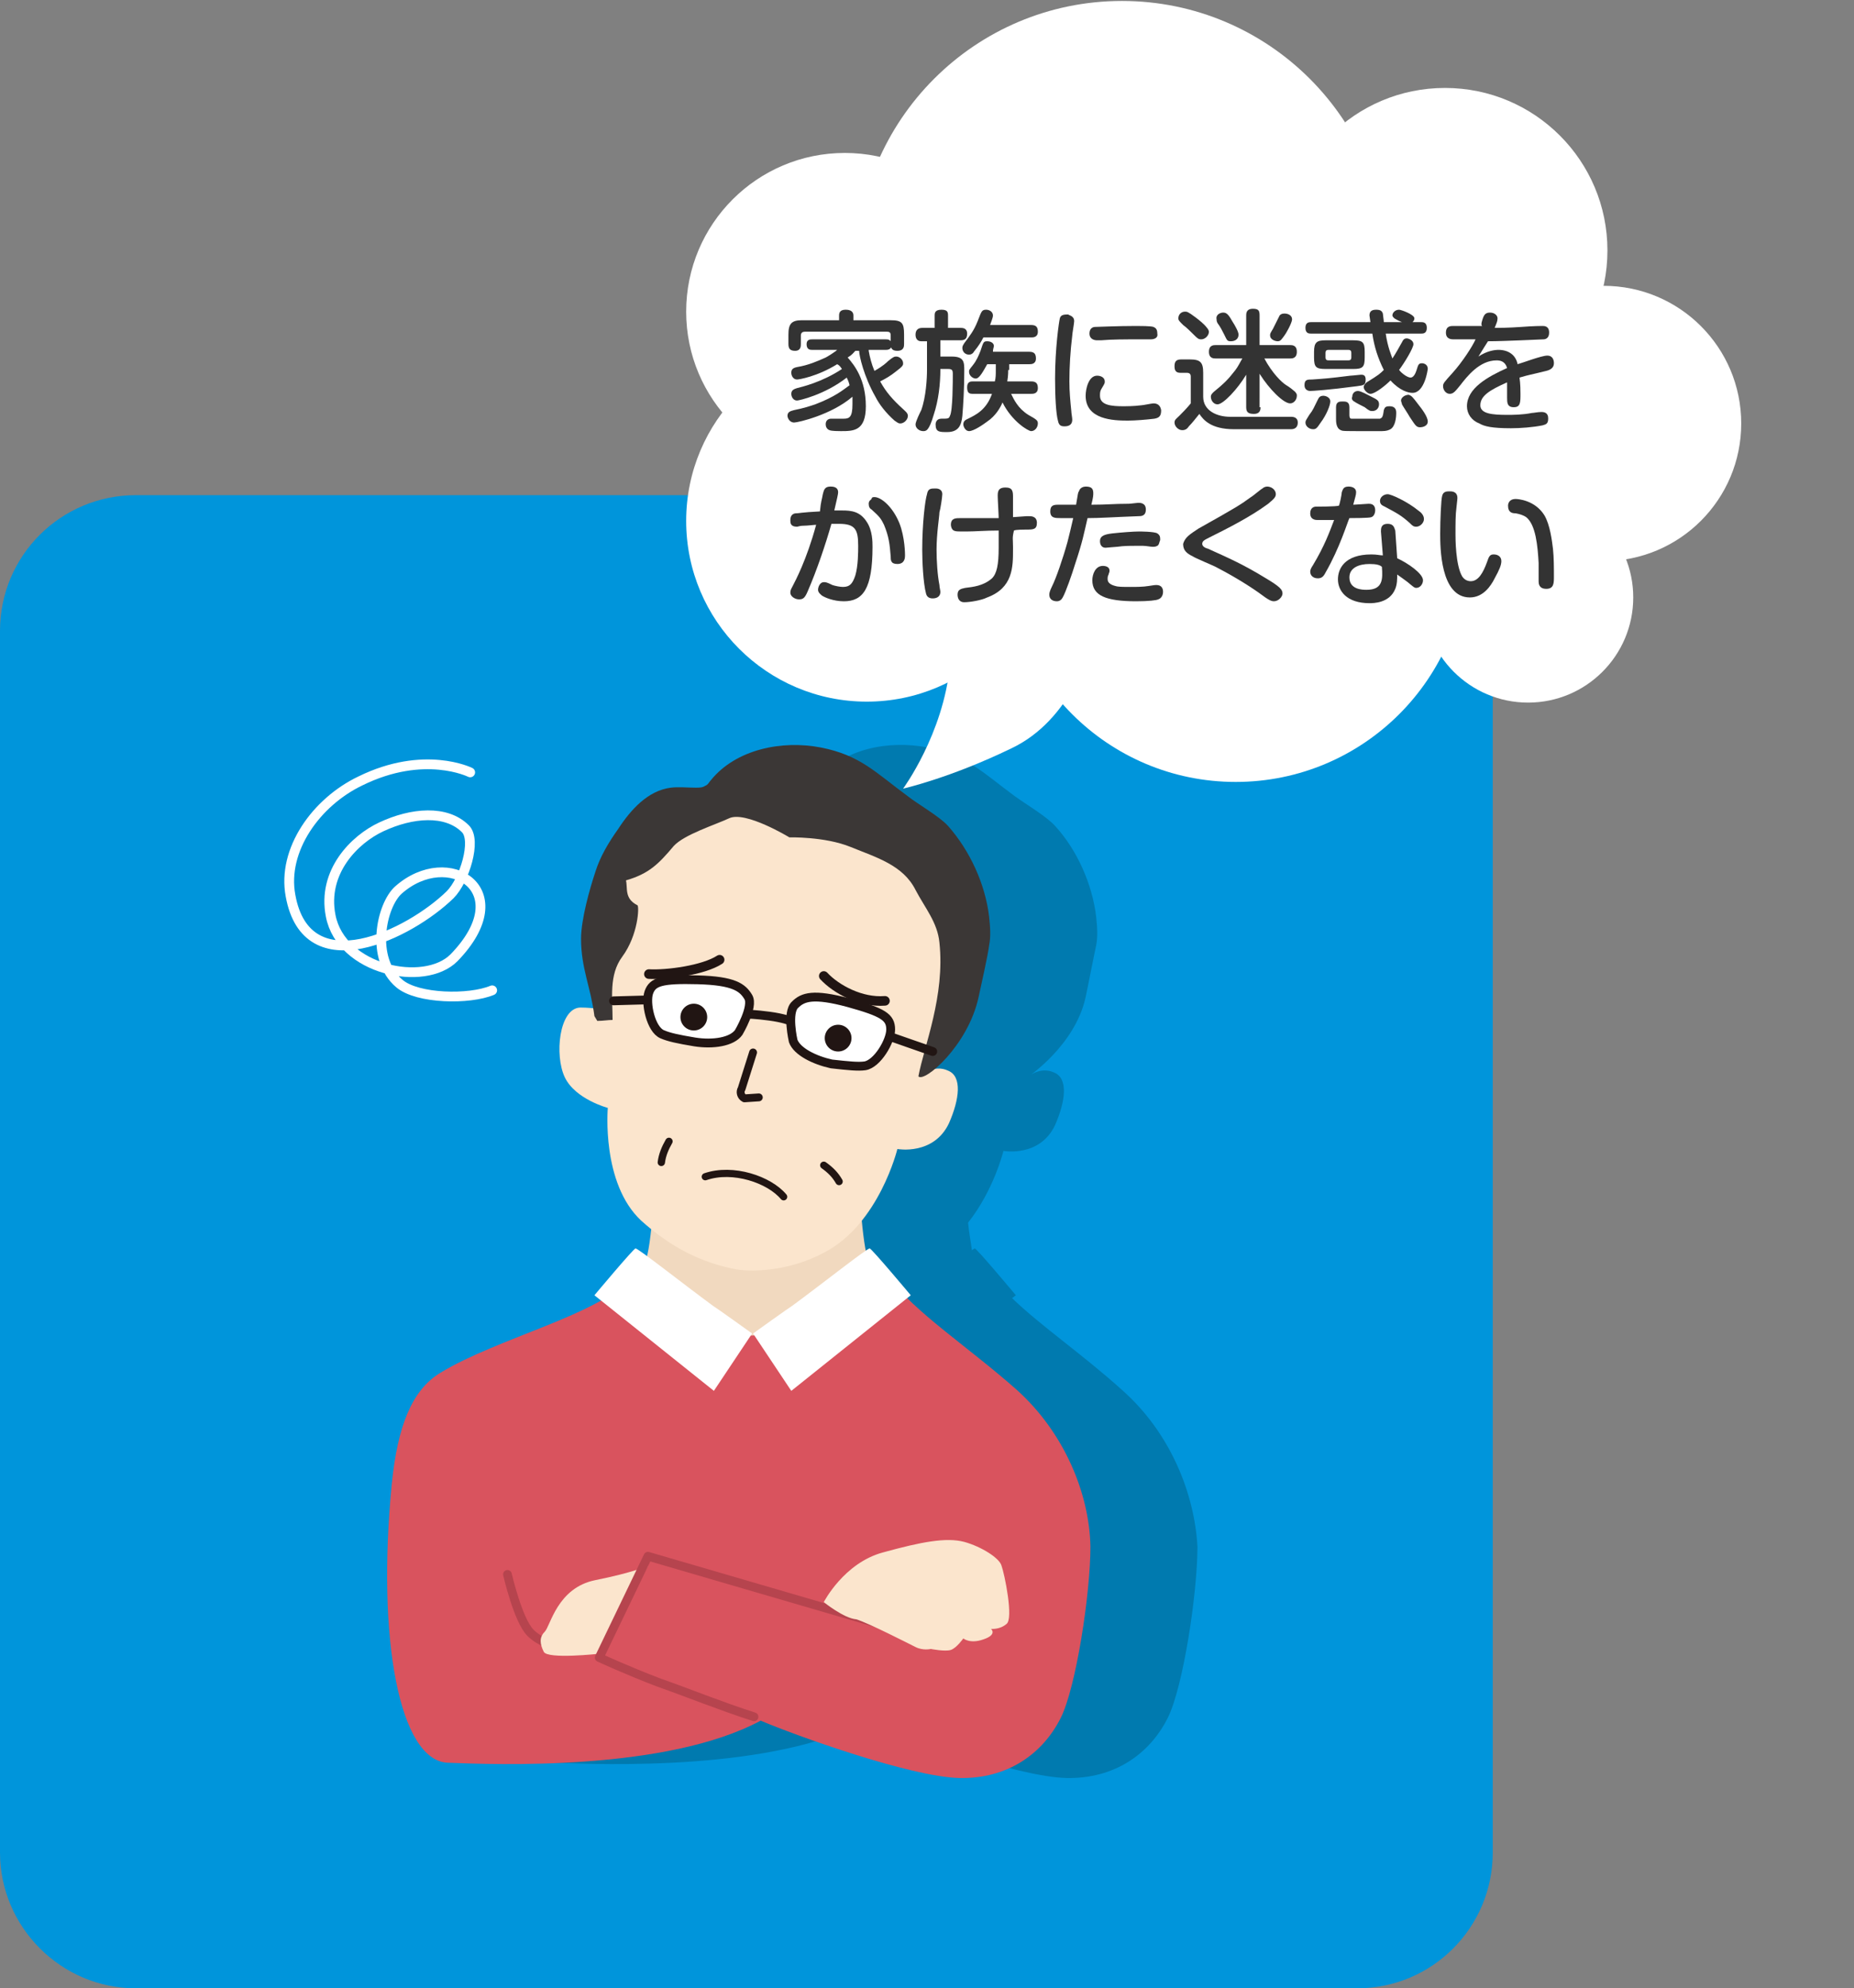 <?xml version="1.0" encoding="utf-8"?>
<!-- Generator: Adobe Illustrator 25.4.1, SVG Export Plug-In . SVG Version: 6.00 Build 0)  -->
<svg version="1.1" id="_x30_1" xmlns="http://www.w3.org/2000/svg" xmlns:xlink="http://www.w3.org/1999/xlink" x="0px" y="0px"
	 viewBox="0 0 194 208" style="enable-background:new 0 0 194 208;" xml:space="preserve">
<rect x="0" y="0" width="194" height="208" fill="#808080" stroke="none"/>
<style type="text/css">
	.st0{fill:#0095DB;}
	.st1{fill:#007AAF;}
	.st2{fill:#F1D9BF;}
	.st3{fill:#FBE5CD;}
	.st4{fill:#D9535E;}
	.st5{fill:#FFFFFF;}
	.st6{fill:#3B3736;}
	.st7{fill:none;stroke:#211513;stroke-width:0.824;stroke-linecap:round;stroke-linejoin:round;stroke-miterlimit:10;}
	.st8{fill:none;stroke:#211513;stroke-width:0.924;stroke-linecap:round;stroke-linejoin:round;stroke-miterlimit:10;}
	.st9{fill:#FFFFFF;stroke:#211513;stroke-width:0.924;stroke-linecap:round;stroke-linejoin:round;stroke-miterlimit:10;}
	.st10{fill:#211513;}
	.st11{fill:none;stroke:#B6444E;stroke-width:0.913;stroke-linecap:round;stroke-linejoin:round;stroke-miterlimit:10;}
	.st12{fill:none;stroke:#211513;stroke-width:0.753;stroke-linecap:round;stroke-linejoin:round;stroke-miterlimit:10;}
	.st13{fill:none;stroke:#211513;stroke-width:1.004;stroke-linecap:round;stroke-linejoin:round;stroke-miterlimit:10;}
	.st14{fill:none;stroke:#211513;stroke-width:0.768;stroke-linecap:round;stroke-linejoin:round;stroke-miterlimit:10;}
	.st15{fill:none;stroke:#FFFFFF;stroke-width:1.022;stroke-linecap:round;stroke-linejoin:round;stroke-miterlimit:10;}
	.st16{fill:#333333;}
</style>
<g>
	<path class="st0" d="M142,208H14.2C6.4,208,0,201.6,0,193.8V66c0-7.9,6.4-14.2,14.2-14.2H142c7.9,0,14.2,6.4,14.2,14.2v127.8
		C156.2,201.6,149.9,208,142,208z"/>
	<path class="st1" d="M117.4,145.4c-4.1-3.7-8.5-6.7-11.5-9.6l0.4-0.3c0,0-4.1-4.9-4.3-4.9c0,0-0.2,0.1-0.3,0.2
		c-0.1-0.8-0.3-1.8-0.4-2.9c2.7-3.4,3.7-7.5,3.7-7.5s3.8,0.7,5.4-2.7c1.1-2.5,1.4-4.9-0.1-5.5c-1.5-0.7-2.8,0.5-2.8,0.5
		s5-3.3,6.1-8.4c0.2-0.9,0.9-4.5,1.1-5.4c0.2-1,0.1-2,0-3c-0.4-3.4-2-7-4.3-9.5c-0.9-1-3.1-2.3-4.2-3.1c-3.4-2.5-4.9-4.2-9.1-5.1
		c-4.1-0.8-8.9,0.1-11.5,3.4c-0.2,0.2-0.4,0.5-0.6,0.6c-0.3,0.2-0.7,0.2-1,0.2c-0.9,0-1.7-0.1-2.6,0c-2.4,0.3-4.2,2.3-5.5,4.3
		c-1,1.4-1.8,2.9-2.4,4.5c-0.6,1.9-1.4,5.1-1.5,7c0,2.8,0.7,4.7,1.2,7.3c-0.4,0-0.8-0.1-1.3,0c-2.2,0.1-2.7,5-1.6,7.3
		c1.1,2.3,4.5,3.2,4.5,3.2s-0.7,7.9,3.5,11.8c0.3,0.3,0.7,0.6,1.1,0.9c-0.1,1.1-0.3,2-0.4,2.6c-0.7-0.5-1.2-0.9-1.3-0.8
		c-0.2,0-4.3,4.9-4.3,4.9l0.7,0.6c-4.5,2.6-12.2,4.8-16.8,7.6c-3,1.8-4.5,5.6-5.1,11.6c-1.6,16.3,0.8,28.9,5.8,29.2
		c5.1,0.2,22.9,0.9,32.8-4.4c3.5,1.5,15.7,5.9,20.8,6c5,0.1,8.7-2.5,10.6-6.3c1.6-3.2,3.1-13,3.1-17.9
		C125,156.3,122.5,149.9,117.4,145.4z"/>
	<g>
		<path class="st2" d="M108.7,158.5c-0.6-6-4.8-10.6-7.8-12.6c-5.8-3.8-7.8-9.8-10-14c-0.7-1.3-1.1-9.3-1.1-9.3l-9.1,0.3l-12.1-0.2
			c0,0-0.4,8-1.1,9.3c-2.2,4.2-8,12.3-13.7,16.1c-2.9,1.9-1.7,4.3-2.3,10.2c-0.5,5.6,5,3.1,5,3.1l23.1,7.5l2.6,0l27.2,0
			C109.5,168.9,109.3,164.1,108.7,158.5z"/>
		<path class="st3" d="M63.4,105.7c0,0-1.1-0.3-2.7-0.3c-2.2,0.1-2.7,5-1.6,7.3c1.1,2.3,4.5,3.2,4.5,3.2s-0.7,7.9,3.5,11.8
			c3,2.7,6.2,4.4,10,5.1c1.9,0.3,5.7,0.1,9.2-1.8c5.7-3,7.6-10.8,7.6-10.8s3.8,0.7,5.4-2.7c1.1-2.5,1.4-4.9-0.1-5.5
			c-1.5-0.7-2.8,0.5-2.8,0.5s5.5-12.9,2.2-18.2S87.3,83,81.2,83.4c-6.1,0.4-12.6,2.2-15.3,7.5C62.3,98.2,63.4,105.7,63.4,105.7z"/>
		<path class="st4" d="M106.4,145.4c-5.2-4.6-10.7-8.1-13.5-11.9c-0.2-0.3-6.2,1.3-10.3,4.7c-2.5,2.1-6.1,2-8.5-0.2
			c-3.6-3.3-8-4.5-8.3-4.2c-3,3.7-13.8,6.2-19.7,9.8c-3,1.8-4.5,5.6-5.1,11.6c-1.6,16.3,0.8,28.9,5.8,29.2
			c5.1,0.2,22.9,0.9,32.8-4.4c3.5,1.5,15.7,5.9,20.8,6c5,0.1,8.7-2.5,10.6-6.3c1.6-3.2,3.1-13,3.1-17.9
			C114,156.3,111.4,149.9,106.4,145.4z"/>
		<path class="st5" d="M78.7,139.5c0,0-3.9-2.8-4.1-2.9c-3-2.2-7.8-6-8.1-6c-0.2,0-4.3,4.9-4.3,4.9l12.5,10L78.7,139.5z"/>
		<path class="st5" d="M78.8,139.5c0,0,3.9-2.8,4.1-2.9c3-2.2,7.8-6,8.1-6c0.2,0,4.3,4.9,4.3,4.9l-12.5,10L78.8,139.5z"/>
		<path class="st6" d="M62.2,106.3c-0.4-3.1-1.4-5-1.4-8.1c0-2,0.9-5.2,1.5-7c0.5-1.6,1.4-3.1,2.4-4.5c1.3-2,3.1-4,5.5-4.3
			c0.8-0.1,1.7,0,2.6,0c0.4,0,0.7,0,1-0.2c0.3-0.1,0.4-0.4,0.6-0.6c2.6-3.2,7.4-4.2,11.5-3.4s5.7,2.6,9.1,5.1c1,0.8,3.3,2.1,4.2,3.1
			c2.3,2.6,3.9,6.1,4.3,9.5c0.1,1,0.2,2,0,3c-0.1,0.9-0.9,4.5-1.1,5.4c-1.1,5.1-5.7,9-6.3,8.3c0.6-3.2,2.8-8.4,2.2-14
			c-0.2-2.1-1.5-3.6-2.5-5.5c-1.3-2.6-4.1-3.4-6.8-4.5c-2.7-1.1-6.4-1-6.4-1s-4.6-2.8-6.3-2c-1.5,0.7-4.7,1.7-5.8,2.9
			c-1.6,1.9-2.6,2.9-5,3.6c0.2,0.8-0.2,1.9,1.2,2.6c0.2,0.1,0.1,3.1-1.6,5.4c-1.4,1.9-1,4.3-1,6.6c-0.5,0-1,0.1-1.6,0.1L62.2,106.3z
			"/>
		<path class="st7" d="M78.8,110.1l-1.2,3.8c-0.2,0.3-0.1,0.8,0.3,1l1.5-0.1"/>
		<g>
			<path class="st8" d="M78.3,106.1c0,0,0.7,0,2.2,0.2c1.5,0.2,2.2,0.5,2.2,0.5"/>
			<line class="st8" x1="67.8" y1="104.6" x2="64.2" y2="104.7"/>
			<line class="st8" x1="93.3" y1="108.5" x2="97.6" y2="110"/>
			<path class="st9" d="M83,108.9c0,0-0.7-3,0.2-3.8c0.8-0.8,1.9-1.2,5.6-0.2c3.6,1,4.4,1.5,4.4,2.8c0,1.2-1.4,3.6-2.7,3.8
				c-0.7,0.1-1.7,0-3.5-0.2C85.2,110.9,83.4,110,83,108.9z"/>
			<path class="st9" d="M77.3,108c0,0,1.6-2.7,1-3.7c-0.6-1-1.5-1.7-5.3-1.8s-4.7,0.2-5.1,1.3c-0.4,1.1,0.2,3.9,1.4,4.4
				c0.7,0.3,1.6,0.5,3.4,0.8C74.6,109.3,76.6,109,77.3,108z"/>
		</g>
		<circle class="st10" cx="72.6" cy="106.4" r="1.4"/>
		<circle class="st10" cx="87.7" cy="108.6" r="1.4"/>
		<path class="st11" d="M57.8,172.1c0,0-1.3-0.3-2.3-1.3c-1.3-1.3-2.4-6.1-2.4-6.1"/>
		<path class="st3" d="M67.8,163.8c0,0-1.5,0.7-5.5,1.5s-4.7,4.8-5.3,5.4s-0.5,1.3-0.1,2.1s5.8,0.2,5.8,0.2L67.8,163.8z"/>
		<path class="st11" d="M78.9,179.6c-3.7-1.2-6.6-2.4-10-3.6c-3.4-1.3-6.2-2.6-6.2-2.6l5.1-10.6l25.7,7.5"/>
		<path class="st3" d="M86.2,167.6c0,0,2.1-4.1,6.2-5.2c4-1.1,6.6-1.6,8.5-1.1c1.8,0.5,3.7,1.7,3.9,2.5c0.3,0.8,1.3,5.6,0.5,6.1
			c-0.7,0.6-1.6,0.5-1.6,0.5s0.7,0.6-0.8,1.1c-1.4,0.5-2.1-0.1-2.1-0.1s-0.7,1-1.3,1.2c-0.6,0.2-2.1-0.1-2.1-0.1s-0.8,0.2-1.6-0.2
			s-4.9-2.5-6.2-2.9C88.3,169.3,86.2,167.6,86.2,167.6z"/>
		<path class="st12" d="M73.8,123.1c2.9-1,6.7,0.3,8.2,2.1"/>
		<path class="st13" d="M67.9,101.9c1.9,0.1,5.7-0.4,7.4-1.5"/>
		<path class="st13" d="M92.6,104.7c-2.5,0.2-5.1-1.2-6.4-2.6"/>
		<path class="st14" d="M70,119.4c-0.4,0.7-0.7,1.4-0.8,2.2"/>
		<path class="st14" d="M86.2,121.9c0.7,0.5,1.2,1,1.6,1.7"/>
	</g>
	<path class="st15" d="M49.2,80.8c0,0-4.8-2.4-11.5,0.9c-4.6,2.2-8.2,7.2-7.3,12c1.7,9.4,12.5,4,16.7-0.1c1.5-1.5,2.8-5.7,1.6-6.9
		c-2-2-5.6-1.7-8.8-0.2c-2.8,1.3-6.2,4.7-5.3,9.3c1.1,5.7,9.8,7.5,12.9,4.4c6.9-7.1-0.6-11.7-5.8-7.1c-1.8,1.6-3,7.2,0.1,9.8
		c1.9,1.6,7.3,1.7,9.7,0.7"/>
	<g>
		<circle class="st5" cx="88.4" cy="32.6" r="16.6"/>
		<circle class="st5" cx="117.4" cy="27.9" r="27.8"/>
		<circle class="st5" cx="151.2" cy="26.2" r="17"/>
		<circle class="st5" cx="149.3" cy="44" r="17"/>
		<circle class="st5" cx="167.8" cy="44.3" r="14.4"/>
		<circle class="st5" cx="159.9" cy="62.5" r="11"/>
		<circle class="st5" cx="129.3" cy="57.6" r="24.2"/>
		<circle class="st5" cx="90.7" cy="54.5" r="18.9"/>
		<path class="st5" d="M94.5,82.5c0,0,4.9-1.1,11.3-4.2c6.4-3,8.3-10.6,8.3-10.6l-16.6-8.3c0,0,2.6,3,1.9,10.2
			C98.7,76.8,94.5,82.5,94.5,82.5z"/>
	</g>
	<g>
		<path class="st16" d="M90.9,36.7c0.1,0.6,0.3,1.4,0.6,2.1c0.9-0.5,1.3-0.9,1.4-1c0.6-0.5,0.7-0.5,0.9-0.5c0.3,0,0.7,0.3,0.7,0.7
			c0,0.2,0,0.3-0.8,0.9c-0.5,0.4-1,0.7-1.6,1c0.6,1.1,1.3,1.9,2.4,2.9c0.2,0.2,0.5,0.4,0.5,0.7c0,0.4-0.4,0.8-0.8,0.8
			c-0.2,0-0.3-0.1-0.6-0.3c-0.9-0.8-1.6-1.7-2-2.5c-1.2-2.1-1.7-4.3-1.7-4.8h-0.4c-0.2,0.2-0.3,0.4-0.8,0.7c0.7,0.8,1.9,2.3,1.9,5.1
			c0,2.6-1.3,2.6-2.6,2.6c-0.2,0-1,0-1.2-0.1c-0.3-0.1-0.4-0.4-0.4-0.6c0-0.6,0.5-0.6,0.6-0.6c0.2,0,1.1,0,1.3,0
			c0.6,0,0.9-0.2,0.9-1.5c0-0.1,0-0.4,0-0.8c-2.2,1.9-5.7,2.7-6.1,2.7c-0.5,0-0.7-0.5-0.7-0.7c0-0.4,0.3-0.5,0.7-0.6
			c1-0.2,1.6-0.4,2.2-0.6c2.1-0.8,2.9-1.5,3.6-2c-0.1-0.4-0.2-0.6-0.3-0.8c-2.3,1.8-5,2.4-5.2,2.4c-0.4,0-0.6-0.4-0.6-0.7
			c0-0.4,0.3-0.5,0.6-0.6c0.4-0.1,2.6-0.6,4.7-2c-0.2-0.3-0.3-0.4-0.5-0.5c-2.1,1.3-4,1.6-4.2,1.6c-0.4,0-0.6-0.4-0.6-0.7
			c0-0.3,0.1-0.5,0.6-0.6c1.2-0.2,2.1-0.6,3-1c0.2-0.1,1-0.6,1.2-0.8h-2.6c-0.2,0-0.6,0-0.6-0.6c0-0.5,0.4-0.5,0.6-0.5h7.7
			c0.2,0,0.6,0,0.6,0.6c0,0.5-0.5,0.5-0.6,0.5H90.9z M93.2,33.5c1.2,0,1.4,0.3,1.4,1.5v1c0,0.2,0,0.7-0.7,0.7
			c-0.5,0-0.7-0.2-0.7-0.7v-0.9c0-0.3-0.1-0.4-0.4-0.4h-8.6c-0.2,0-0.4,0.1-0.4,0.4V36c0,0.2,0,0.7-0.6,0.7c-0.5,0-0.7-0.2-0.7-0.7
			v-1c0-1.1,0.3-1.5,1.4-1.5h3.9v-0.5c0-0.4,0.2-0.6,0.7-0.6c0.5,0,0.8,0.2,0.8,0.6v0.5H93.2z"/>
		<path class="st16" d="M99.6,37.3c1.3,0,1.3,0.6,1.3,1.5c0,1.8-0.1,3.5-0.2,4.7c-0.1,1-0.4,1.7-1.6,1.7c-0.8,0-1.2,0-1.2-0.8
			c0-0.2,0.1-0.6,0.6-0.6c0.7,0,0.8,0,0.9-0.3c0.3-0.5,0.3-3.7,0.3-4.4c0-0.4-0.1-0.5-0.5-0.5h-0.8c0,1.6-0.2,3.3-0.7,4.8
			c-0.5,1.7-0.8,1.7-1.1,1.7c-0.4,0-0.8-0.3-0.8-0.7c0-0.3,0.5-1.3,0.6-1.5c0.5-1.4,0.6-3.3,0.6-4.2v-3h-0.6c-0.1,0-0.6,0-0.6-0.7
			c0-0.5,0.3-0.7,0.7-0.7h1.3V33c0-0.2,0-0.6,0.7-0.6c0.6,0,0.7,0.2,0.7,0.6v1.3h1.3c0.2,0,0.7,0,0.7,0.6c0,0.5-0.2,0.7-0.7,0.7
			h-2.1v1.7H99.6z M102.9,35.3c-0.2,0.4-0.5,0.9-1,1.5c-0.1,0.2-0.3,0.3-0.5,0.3c-0.4,0-0.7-0.3-0.7-0.7c0-0.1,0-0.2,0.2-0.5
			c0.6-0.8,1-1.3,1.4-2.3c0.4-1,0.4-1.2,0.9-1.2c0.3,0,0.7,0.2,0.7,0.6c0,0.1,0,0.2-0.3,1h4.3c0.5,0,0.7,0.2,0.7,0.7
			c0,0.6-0.5,0.6-0.7,0.6H102.9z M105.5,38.7c0,0.1,0,0.6-0.1,1.2h2.5c0.5,0,0.7,0.2,0.7,0.7c0,0.6-0.5,0.6-0.7,0.6h-2.1
			c0.3,0.6,0.7,1.5,1.8,2.2c0.9,0.5,1,0.6,1,0.9c0,0.4-0.3,0.8-0.7,0.8c-0.3,0-2-1-3-3c-0.2,0.5-0.7,1.4-1.6,2c-0.4,0.3-1.4,1-1.9,1
			c-0.4,0-0.6-0.5-0.6-0.7c0-0.4,0.3-0.5,0.5-0.6c0.8-0.4,1.9-0.9,2.5-2.6h-2c-0.4,0-0.6-0.1-0.6-0.7c0-0.6,0.4-0.6,0.6-0.6h2.3
			c0.1-0.4,0.1-0.7,0.1-1.2v-0.6h-0.9c-0.4,0.7-0.8,1.5-1.2,1.5c-0.3,0-0.7-0.3-0.7-0.7c0-0.2,0-0.2,0.4-0.7c0.4-0.5,0.6-1,0.8-1.5
			c0.3-0.9,0.3-1,0.7-1c0.4,0,0.7,0.2,0.7,0.5c0,0.1-0.1,0.3-0.1,0.6h3.8c0.5,0,0.7,0.2,0.7,0.7c0,0.6-0.5,0.6-0.7,0.6h-2.1V38.7z"
			/>
		<path class="st16" d="M112.4,33.6c0,0.2-0.2,1.3-0.2,1.5c-0.2,1.6-0.3,3.3-0.3,4.8c0,1.1,0.1,2.1,0.2,3.1c0,0.2,0.1,0.7,0.1,0.9
			c0,0.4-0.2,0.7-0.8,0.7c-0.4,0-0.6-0.1-0.7-0.6c-0.2-0.7-0.3-2.5-0.3-4.4c0-3.1,0.4-5.9,0.5-6.3c0.1-0.4,0.5-0.4,0.9-0.4
			C111.8,33,112.4,33,112.4,33.6z M120.8,43.8c-0.8,0.1-2,0.2-2.8,0.2c-1.5,0-4.4-0.1-4.4-2.6c0-0.7,0.3-2.1,1.2-2.1
			c0.4,0,0.8,0.2,0.8,0.6c0,0.2,0,0.2-0.3,0.7c-0.2,0.3-0.2,0.5-0.2,0.8c0,1,1.2,1.1,2.5,1.1c0.2,0,1,0,1.8-0.1
			c0.2,0,1.1-0.2,1.3-0.2c0.3,0,0.7,0.1,0.8,0.7C121.5,43.4,121.4,43.7,120.8,43.8z M120.4,35.5c-0.2,0-1.1,0-1.3,0
			c-1.3,0-2.8,0-3.9,0.1c-0.2,0-0.3,0-0.4,0c-0.4,0-0.8-0.2-0.8-0.7c0-0.6,0.4-0.7,0.6-0.7c0.3,0,2.3-0.1,4.3-0.1
			c0.4,0,1.5,0,1.8,0.1c0.2,0.1,0.4,0.2,0.4,0.7C121.2,35.4,120.7,35.5,120.4,35.5z"/>
		<path class="st16" d="M135.1,43.6c0.3,0,0.7,0.1,0.7,0.6c0,0.5-0.3,0.7-0.7,0.7h-6c-2.4,0-3.2-1-3.6-1.6c-0.4,0.5-0.8,1-1.1,1.3
			c-0.2,0.3-0.4,0.4-0.7,0.4c-0.4,0-0.8-0.4-0.8-0.8c0-0.3,0.2-0.4,0.5-0.7c0.2-0.2,0.8-0.8,1.2-1.3v-2.8c0-0.1,0-0.4-0.4-0.4h-0.7
			c-0.5,0-0.6-0.3-0.6-0.7c0-0.5,0.2-0.7,0.7-0.7h0.9c1.1,0,1.4,0.3,1.4,1.4v2.5c0,1.5,1.5,2.1,2.8,2.1H135.1z M125.1,33.2
			c0.4,0.3,0.9,0.7,1.2,1.1c0.1,0.1,0.2,0.3,0.2,0.4c0,0.4-0.4,0.8-0.8,0.8c-0.3,0-0.4-0.1-0.8-0.5c-0.2-0.2-0.8-0.8-1.1-1
			c-0.4-0.4-0.5-0.5-0.5-0.7c0-0.4,0.3-0.7,0.7-0.7C124.2,32.6,124.3,32.6,125.1,33.2z M131.9,42.6c0,0.2,0,0.7-0.7,0.7
			c-0.6,0-0.8-0.2-0.8-0.7v-3.4c-0.9,1.5-2.4,3.1-3,3.1c-0.4,0-0.7-0.4-0.7-0.8c0-0.2,0.1-0.3,0.3-0.5c1.1-0.9,1.5-1.3,2.2-2.2
			c0.4-0.5,0.6-1,0.8-1.3h-2.8c-0.2,0-0.7,0-0.7-0.7c0-0.7,0.5-0.7,0.7-0.7h3.2v-3.1c0-0.2,0-0.7,0.7-0.7c0.6,0,0.7,0.2,0.7,0.7v3.1
			h3.2c0.2,0,0.7,0,0.7,0.7c0,0.7-0.5,0.7-0.7,0.7h-2.7c0.8,1.5,1.8,2.5,2.3,2.8c0.2,0.1,1,0.7,1,0.8c0.1,0.1,0.1,0.2,0.1,0.3
			c0,0.4-0.3,0.8-0.7,0.8c-0.7,0-2.2-1.5-3.2-3.1V42.6z M128,32.7c0.4,0,0.6,0.3,1,1c0.2,0.3,0.6,1,0.6,1.3c0,0.5-0.4,0.7-0.8,0.7
			c-0.4,0-0.4-0.1-0.7-0.7c-0.2-0.4-0.4-0.8-0.7-1.2c-0.1-0.2-0.1-0.3-0.1-0.4C127.2,32.9,127.7,32.7,128,32.7z M134.4,35.1
			c-0.3,0.4-0.4,0.6-0.7,0.6c-0.3,0-0.8-0.2-0.8-0.6c0-0.2,0-0.2,0.3-0.7c0.1-0.2,0.6-1.2,0.7-1.4c0.1-0.1,0.2-0.2,0.5-0.2
			c0.4,0,0.8,0.2,0.8,0.6C135.2,33.8,134.5,35,134.4,35.1z"/>
		<path class="st16" d="M142,40.4c-3,0.4-4.7,0.5-4.9,0.5c-0.2,0-0.6-0.1-0.6-0.6c0-0.6,0.3-0.6,0.8-0.6c1.4-0.1,1.6-0.1,4-0.4
			c0.2,0,1-0.1,1.1-0.1c0.2,0,0.5,0,0.5,0.5C142.9,40.3,142.7,40.3,142,40.4z M139.2,42c0,0.4-0.4,1.4-1,2.2
			c-0.4,0.6-0.5,0.7-0.8,0.7c-0.4,0-0.8-0.3-0.8-0.7c0-0.2,0.1-0.3,0.4-0.8c0.4-0.5,0.5-0.8,0.9-1.6c0.1-0.2,0.2-0.4,0.6-0.4
			C138.6,41.4,139.2,41.5,139.2,42z M148.7,33.7c0.2,0,0.6,0,0.6,0.6c0,0.6-0.4,0.6-0.6,0.6H145c0.2,1.4,0.6,2.3,0.7,2.6
			c0.4-0.6,0.6-1,1-1.7c0.1-0.2,0.2-0.4,0.5-0.4c0.2,0,0.7,0.2,0.7,0.6c0,0.4-0.9,1.9-1.5,2.7c0.3,0.4,0.9,0.8,1.2,0.8
			c0.3,0,0.5-0.4,0.6-0.7c0.2-0.6,0.2-0.8,0.6-0.8c0,0,0.6,0,0.6,0.6c0,0-0.3,2.5-1.6,2.5c-0.4,0-1.3-0.2-2.3-1.3
			c-0.5,0.5-1.6,1.4-2.1,1.4c-0.3,0-0.7-0.4-0.7-0.7c0-0.2,0.1-0.3,0.3-0.5c1.3-0.8,1.4-0.9,1.8-1.3c-0.6-1.2-1-2.4-1.2-3.8h-6.4
			c-0.2,0-0.6,0-0.6-0.6c0-0.6,0.4-0.6,0.6-0.6h6.2c0-0.1-0.1-0.6-0.1-0.7c0-0.4,0.2-0.6,0.7-0.6c0.4,0,0.6,0.1,0.7,0.4
			c0,0.1,0.1,0.7,0.1,0.9h1.9c-0.5-0.2-0.6-0.3-0.8-0.4c-0.1-0.1-0.2-0.2-0.2-0.3c0-0.3,0.3-0.6,0.7-0.6c0.2,0,1.6,0.5,1.6,0.9
			c0,0.2-0.1,0.3-0.2,0.4H148.7z M142.8,37.4c0,1-0.2,1.2-1.2,1.2h-2.9c-1,0-1.2-0.2-1.2-1.2v-0.6c0-1,0.3-1.2,1.2-1.2h2.9
			c1,0,1.2,0.2,1.2,1.2V37.4z M141.4,36.9c0-0.2-0.1-0.3-0.3-0.3H139c-0.2,0-0.3,0.1-0.3,0.3v0.5c0,0.2,0.1,0.3,0.3,0.3h2.1
			c0.2,0,0.3-0.1,0.3-0.3V36.9z M141.2,43.4c0,0.1,0,0.4,0.2,0.4c0.1,0,1,0,1.1,0c0.1,0,1.8,0,1.9,0c0.2-0.1,0.3-0.1,0.4-0.9
			c0.1-0.3,0.2-0.4,0.6-0.4c0.7,0,0.7,0.5,0.7,0.7c0,0.5-0.1,1.4-0.6,1.7c-0.2,0.1-0.4,0.2-0.9,0.2c-0.6,0-1.2,0-1.8,0
			c-2.2,0-2.3,0-2.5-0.1c-0.5-0.2-0.5-0.9-0.5-1.2v-1.2c0-0.6,0.4-0.6,0.7-0.6c0.3,0,0.7,0,0.7,0.6V43.4z M142.1,40.9
			c0.3,0,1,0.4,1.4,0.6c0.6,0.3,0.8,0.4,0.8,0.8c0,0.3-0.2,0.7-0.7,0.7c-0.2,0-0.3,0-0.8-0.4c-0.2-0.1-1-0.5-1.1-0.6
			c-0.2-0.1-0.3-0.3-0.2-0.5C141.5,41.2,141.7,40.9,142.1,40.9z M148.4,42.3c0.4,0.5,1,1.3,1,1.8c0,0.5-0.6,0.6-0.8,0.6
			c-0.4,0-0.5-0.2-1.1-1.1c-0.1-0.2-0.7-1.1-0.8-1.3c0-0.1-0.1-0.3-0.1-0.4c0-0.3,0.4-0.6,0.8-0.6C147.7,41.4,147.8,41.5,148.4,42.3
			z"/>
		<path class="st16" d="M155.2,33.2c0.1-0.2,0.2-0.5,0.7-0.5s0.8,0.3,0.8,0.6c0,0.3-0.1,0.5-0.3,1c0.4,0,1.4,0,2.8-0.1
			c1.3-0.1,2.1-0.1,2.2-0.1c0.2,0,0.7,0,0.7,0.7c0,0.6-0.4,0.7-0.6,0.7c-0.2,0-4.1,0.2-5.8,0.2c-0.2,0.3-0.5,0.8-1,1.6
			c0.9-0.6,1.7-0.7,2.1-0.7c1,0,1.8,0.5,2,1.5c0.4-0.1,2.5-0.9,3.1-0.9c0.6,0,0.7,0.5,0.7,0.8c0,0.5-0.4,0.7-0.8,0.8
			c-1.6,0.4-1.8,0.4-2.8,0.7c0.1,0.7,0.1,1.4,0.1,1.7c0,0.9,0,1.4-0.7,1.4c-0.7,0-0.7-0.5-0.7-1c0-0.2,0-1.3,0-1.6
			c-1.8,0.8-2.8,1.4-2.8,2.4c0,0.9,1.3,1,2.8,1c0.6,0,1.6,0,2.6-0.2c0.2,0,0.6-0.1,1-0.1c0.7,0,0.7,0.5,0.7,0.7
			c0,0.5-0.2,0.6-0.6,0.7c-1,0.2-2.3,0.3-3.3,0.3c-2,0-2.8-0.2-3.3-0.5c-0.8-0.3-1.3-1-1.3-1.8c0-1.9,2.2-3.1,4.2-4
			c-0.2-0.7-0.7-0.8-1.1-0.8c-1.8,0-3.1,1.7-3.8,2.6c-0.5,0.6-0.7,0.9-1.1,0.9c-0.4,0-0.7-0.4-0.7-0.8c0-0.3,0.1-0.4,1-1.4
			c1-1.1,2.1-2.8,2.4-3.5c-0.6,0-1.7,0-2.3,0c-0.2,0-0.8,0-0.8-0.7c0-0.7,0.5-0.7,0.8-0.7c2,0,2.2,0,3,0
			C154.9,34,155.1,33.5,155.2,33.2z"/>
		<path class="st16" d="M86.1,51.7c0.1-0.3,0.1-0.8,0.8-0.8c0.2,0,0.8,0,0.8,0.6c0,0.2-0.1,0.6-0.4,1.9c0.1,0,0.7,0,0.8,0
			c1,0,1.9,0.1,2.6,1.2c0.6,0.9,0.6,2.1,0.6,2.6c0,4.4-1,5.7-3,5.7c-1.1,0-2-0.4-2.3-0.6c-0.1-0.1-0.4-0.3-0.4-0.6
			c0-0.3,0.2-0.8,0.6-0.8c0.2,0,0.3,0,0.9,0.3c0.3,0.1,0.8,0.2,1.1,0.2c0.7,0,1-0.3,1.3-1.2c0.3-1,0.3-2.5,0.3-3.1
			c0-1.7-0.3-2.3-2-2.3c-0.3,0-0.7,0-0.8,0c-0.6,2.1-1.5,4.8-2.5,7.1c-0.3,0.7-0.5,0.8-0.9,0.8c-0.4,0-0.9-0.3-0.9-0.7
			c0-0.3,0.1-0.4,0.3-0.8c0.2-0.4,1.4-2.6,2.4-6.3c-0.2,0-0.9,0.1-1.4,0.1c-0.3,0-0.5,0.1-0.6,0.1c-0.7,0-0.7-0.4-0.7-0.7
			c0-0.6,0.4-0.7,0.6-0.7c0.3,0,0.5-0.1,2.5-0.2C85.9,52.4,86,52.3,86.1,51.7z M91.5,52c0.7,0,1.9,1,2.6,2.7
			c0.6,1.5,0.6,3.3,0.6,3.4c0,0.2,0,0.9-0.8,0.9c-0.7,0-0.7-0.4-0.7-0.8c-0.1-1.3-0.2-2.1-0.7-3.3c-0.3-0.6-0.4-0.8-1.3-1.6
			c-0.2-0.1-0.3-0.3-0.3-0.6c0-0.3,0.2-0.4,0.3-0.5C91.2,52,91.4,52,91.5,52z"/>
		<path class="st16" d="M98.6,51.7c0,0.3-0.2,1.6-0.3,1.9C98.3,54,98,55.8,98,57.5c0,1.2,0.1,2.7,0.3,3.7c0,0.2,0.1,0.6,0.1,0.7
			c0,0.6-0.5,0.7-0.8,0.7c-0.3,0-0.6-0.1-0.7-0.5c-0.3-1.1-0.4-3.4-0.4-4.6c0-2.7,0.3-5.2,0.5-5.8c0.1-0.6,0.4-0.6,0.9-0.6
			C98,51.1,98.6,51.1,98.6,51.7z M106,57.2v0.3c0,1.8,0,4-2.7,5c-0.6,0.3-1.8,0.5-2.4,0.5c-0.6,0-0.7-0.5-0.7-0.8
			c0-0.5,0.3-0.6,0.8-0.7c0.8-0.1,1.9-0.2,2.8-1c0.5-0.5,0.7-1.4,0.7-3.2c0-0.3,0-1.6,0-1.8c-1.4,0-2.4,0.1-3.4,0.1s-1.1,0-1.3-0.1
			c-0.2-0.1-0.3-0.4-0.3-0.6c0-0.7,0.5-0.7,1-0.7c2.3,0,2.6,0,4,0c0-0.4-0.1-1.9-0.1-2.3c0-0.4,0-0.9,0.8-0.9c0.6,0,0.8,0.2,0.8,0.9
			c0,1.1,0,1.2,0,2.2c0.2,0,1.2-0.1,1.4-0.1c0.2,0,0.3,0,0.3,0c0.2,0,0.8,0,0.8,0.7c0,0.7-0.4,0.7-1.1,0.7c-0.2,0-1.1,0-1.3,0.1
			C105.9,56.3,106,56.4,106,57.2z"/>
		<path class="st16" d="M111,54.2c-0.6,0-1.1,0-1.1-0.7c0-0.6,0.3-0.7,0.8-0.7h1.9c0.2-1.2,0.2-1.3,0.3-1.4c0.1-0.4,0.5-0.5,0.7-0.5
			c0.6,0,0.8,0.2,0.8,0.7c0,0.2,0,0.4-0.2,1.2c1.7,0,2.3-0.1,3.9-0.1c0.2,0,0.9-0.1,1-0.1c0.2,0,0.8,0,0.8,0.7
			c0,0.7-0.5,0.7-0.8,0.7c-2.7,0.1-4,0.2-5.3,0.2c-0.4,1.7-0.5,2.4-1.3,4.8c-0.3,1-1,3-1.3,3.5c-0.1,0.2-0.3,0.4-0.6,0.4
			c-0.3,0-0.8-0.1-0.8-0.7c0-0.1,0-0.3,0.3-0.9c0.4-0.8,1.1-2.8,1.6-4.6c0.2-0.8,0.4-1.6,0.6-2.5H111z M121.2,62.7
			c-0.2,0.1-1,0.2-2.3,0.2c-3.2,0-4.6-0.6-4.6-2.2c0-0.6,0.3-1.5,1.1-1.5c0.3,0,0.7,0.1,0.7,0.5c0,0.2-0.1,0.3-0.1,0.4
			c-0.1,0.2-0.1,0.3-0.1,0.5c0,0.4,0.4,0.6,0.8,0.7c0.3,0.1,0.8,0.1,1.6,0.1c0.6,0,1.3,0,1.9-0.1c0.6-0.1,0.7-0.1,0.8-0.1
			c0.5,0,0.7,0.3,0.7,0.7C121.7,62.3,121.5,62.6,121.2,62.7z M121.1,57.1c-0.2,0.1-0.3,0.1-0.5,0.1s-0.7-0.1-1-0.1
			c-0.2,0-0.4,0-0.7,0c-0.7,0-1.3,0-2,0.1c-0.1,0-1.2,0.1-1.2,0.1c-0.6,0-0.6-0.6-0.6-0.7c0-0.5,0.4-0.7,1.3-0.8
			c0.9-0.1,2.2-0.2,2.8-0.2c0,0,1.6,0,1.9,0.2c0.3,0.2,0.3,0.4,0.3,0.7C121.3,56.7,121.3,57,121.1,57.1z"/>
		<path class="st16" d="M125.4,55.3c4.1-2.3,4.4-2.5,5.5-3.3c0.2-0.1,1-0.8,1.2-0.9c0.1-0.1,0.3-0.2,0.5-0.2c0.4,0,0.9,0.3,0.9,0.8
			c0,0.3-0.2,0.5-0.8,1c-1.9,1.4-4.3,2.6-6.1,3.5c-0.6,0.3-0.8,0.4-0.8,0.7c0,0.2,0.2,0.4,0.6,0.5c2.2,1,3.6,1.6,5.9,3
			c1.7,1,1.9,1.3,1.9,1.7c0,0.3-0.4,0.8-0.9,0.8c-0.3,0-0.6-0.2-0.9-0.4c-0.8-0.6-2.5-1.8-5.2-3.2c-0.4-0.2-2.1-0.9-2.4-1.1
			c-0.6-0.3-1-0.6-1-1.3C124,56.2,124.5,55.9,125.4,55.3z"/>
		<path class="st16" d="M138.7,59.9c-0.2,0.4-0.4,0.6-0.8,0.6c-0.5,0-0.8-0.3-0.8-0.7c0-0.2,0.1-0.4,0.3-0.7c1.2-2,1.7-3.4,2.2-4.7
			c-1.1,0-1.5,0-1.7,0c-0.2,0-0.8,0-0.8-0.7c0-0.6,0.4-0.7,0.6-0.7c0.1,0,2.1,0,2.4-0.1c0.1-0.2,0.3-1.2,0.3-1.4
			c0.1-0.2,0.1-0.6,0.7-0.6c0.1,0,0.8,0,0.8,0.6c0,0.3-0.1,0.5-0.3,1.3c0.2,0,1.5-0.1,1.6-0.1c0.2,0,0.7,0,0.7,0.7
			c0,0.2-0.1,0.6-0.4,0.7c-0.2,0.1-2,0.1-2.3,0.1C141,54.6,140.2,57.3,138.7,59.9z M144.5,55.6c0-0.3,0-0.8,0.7-0.8
			c0.7,0,0.7,0.5,0.8,0.7l0.2,2.9c1.1,0.5,2.7,1.6,2.7,2.3c0,0.4-0.3,0.8-0.7,0.8c-0.2,0-0.3-0.1-0.9-0.6c0,0-0.8-0.6-1.1-0.8
			c0,0.5,0,1-0.2,1.5c-0.6,1.5-2.3,1.5-2.7,1.5c-2.4,0-3.3-1.3-3.3-2.5c0-1.1,0.7-2.6,3.5-2.6c0.6,0,0.9,0.1,1.2,0.1L144.5,55.6z
			 M143.3,59c-1.1,0-2.1,0.4-2.1,1.4c0,1.3,1.4,1.3,1.8,1.3c1.7,0,1.7-1.1,1.6-2.4C144.4,59.1,144,59,143.3,59z M148.4,53.4
			c0.3,0.2,0.6,0.5,0.6,0.9c0,0.4-0.4,0.8-0.8,0.8c-0.3,0-0.4-0.1-0.7-0.4c-0.9-0.8-1.3-1-2.6-1.7c-0.2-0.1-0.5-0.2-0.5-0.6
			c0-0.4,0.4-0.7,0.8-0.7C145.6,51.7,147.3,52.5,148.4,53.4z"/>
		<path class="st16" d="M152.5,52.1c0,0.2-0.1,0.9-0.1,1c-0.1,0.7-0.1,1.7-0.1,2.8c0,0.4,0,3.2,0.7,4.4c0.2,0.3,0.5,0.5,0.9,0.5
			c0.8,0,1.3-0.9,1.7-2c0.2-0.6,0.3-0.8,0.7-0.8c0.4,0,0.8,0.2,0.8,0.7c0,0.4-0.2,0.9-0.7,1.8c-0.4,0.8-1.2,2-2.6,2
			c-3.1,0-3.1-5.3-3.1-6.7c0-1.4,0.1-3.6,0.2-3.9c0.1-0.5,0.5-0.5,0.8-0.5C151.9,51.4,152.5,51.4,152.5,52.1z M161,60.8
			c0-0.3,0-1.6,0-1.9c-0.1-1.8-0.3-4-1.3-4.8c-0.3-0.2-0.6-0.3-1.1-0.4c-0.4,0-0.8-0.1-0.8-0.8c0-0.2,0.1-0.7,0.8-0.7
			c0.2,0,2,0.1,3,1.7c0.6,1,0.8,2.7,0.9,3.5c0.1,0.9,0.1,2.1,0.1,2.9c0,0.7,0,1.3-0.8,1.3C161,61.6,161,61,161,60.8z"/>
	</g>
</g>
</svg>

